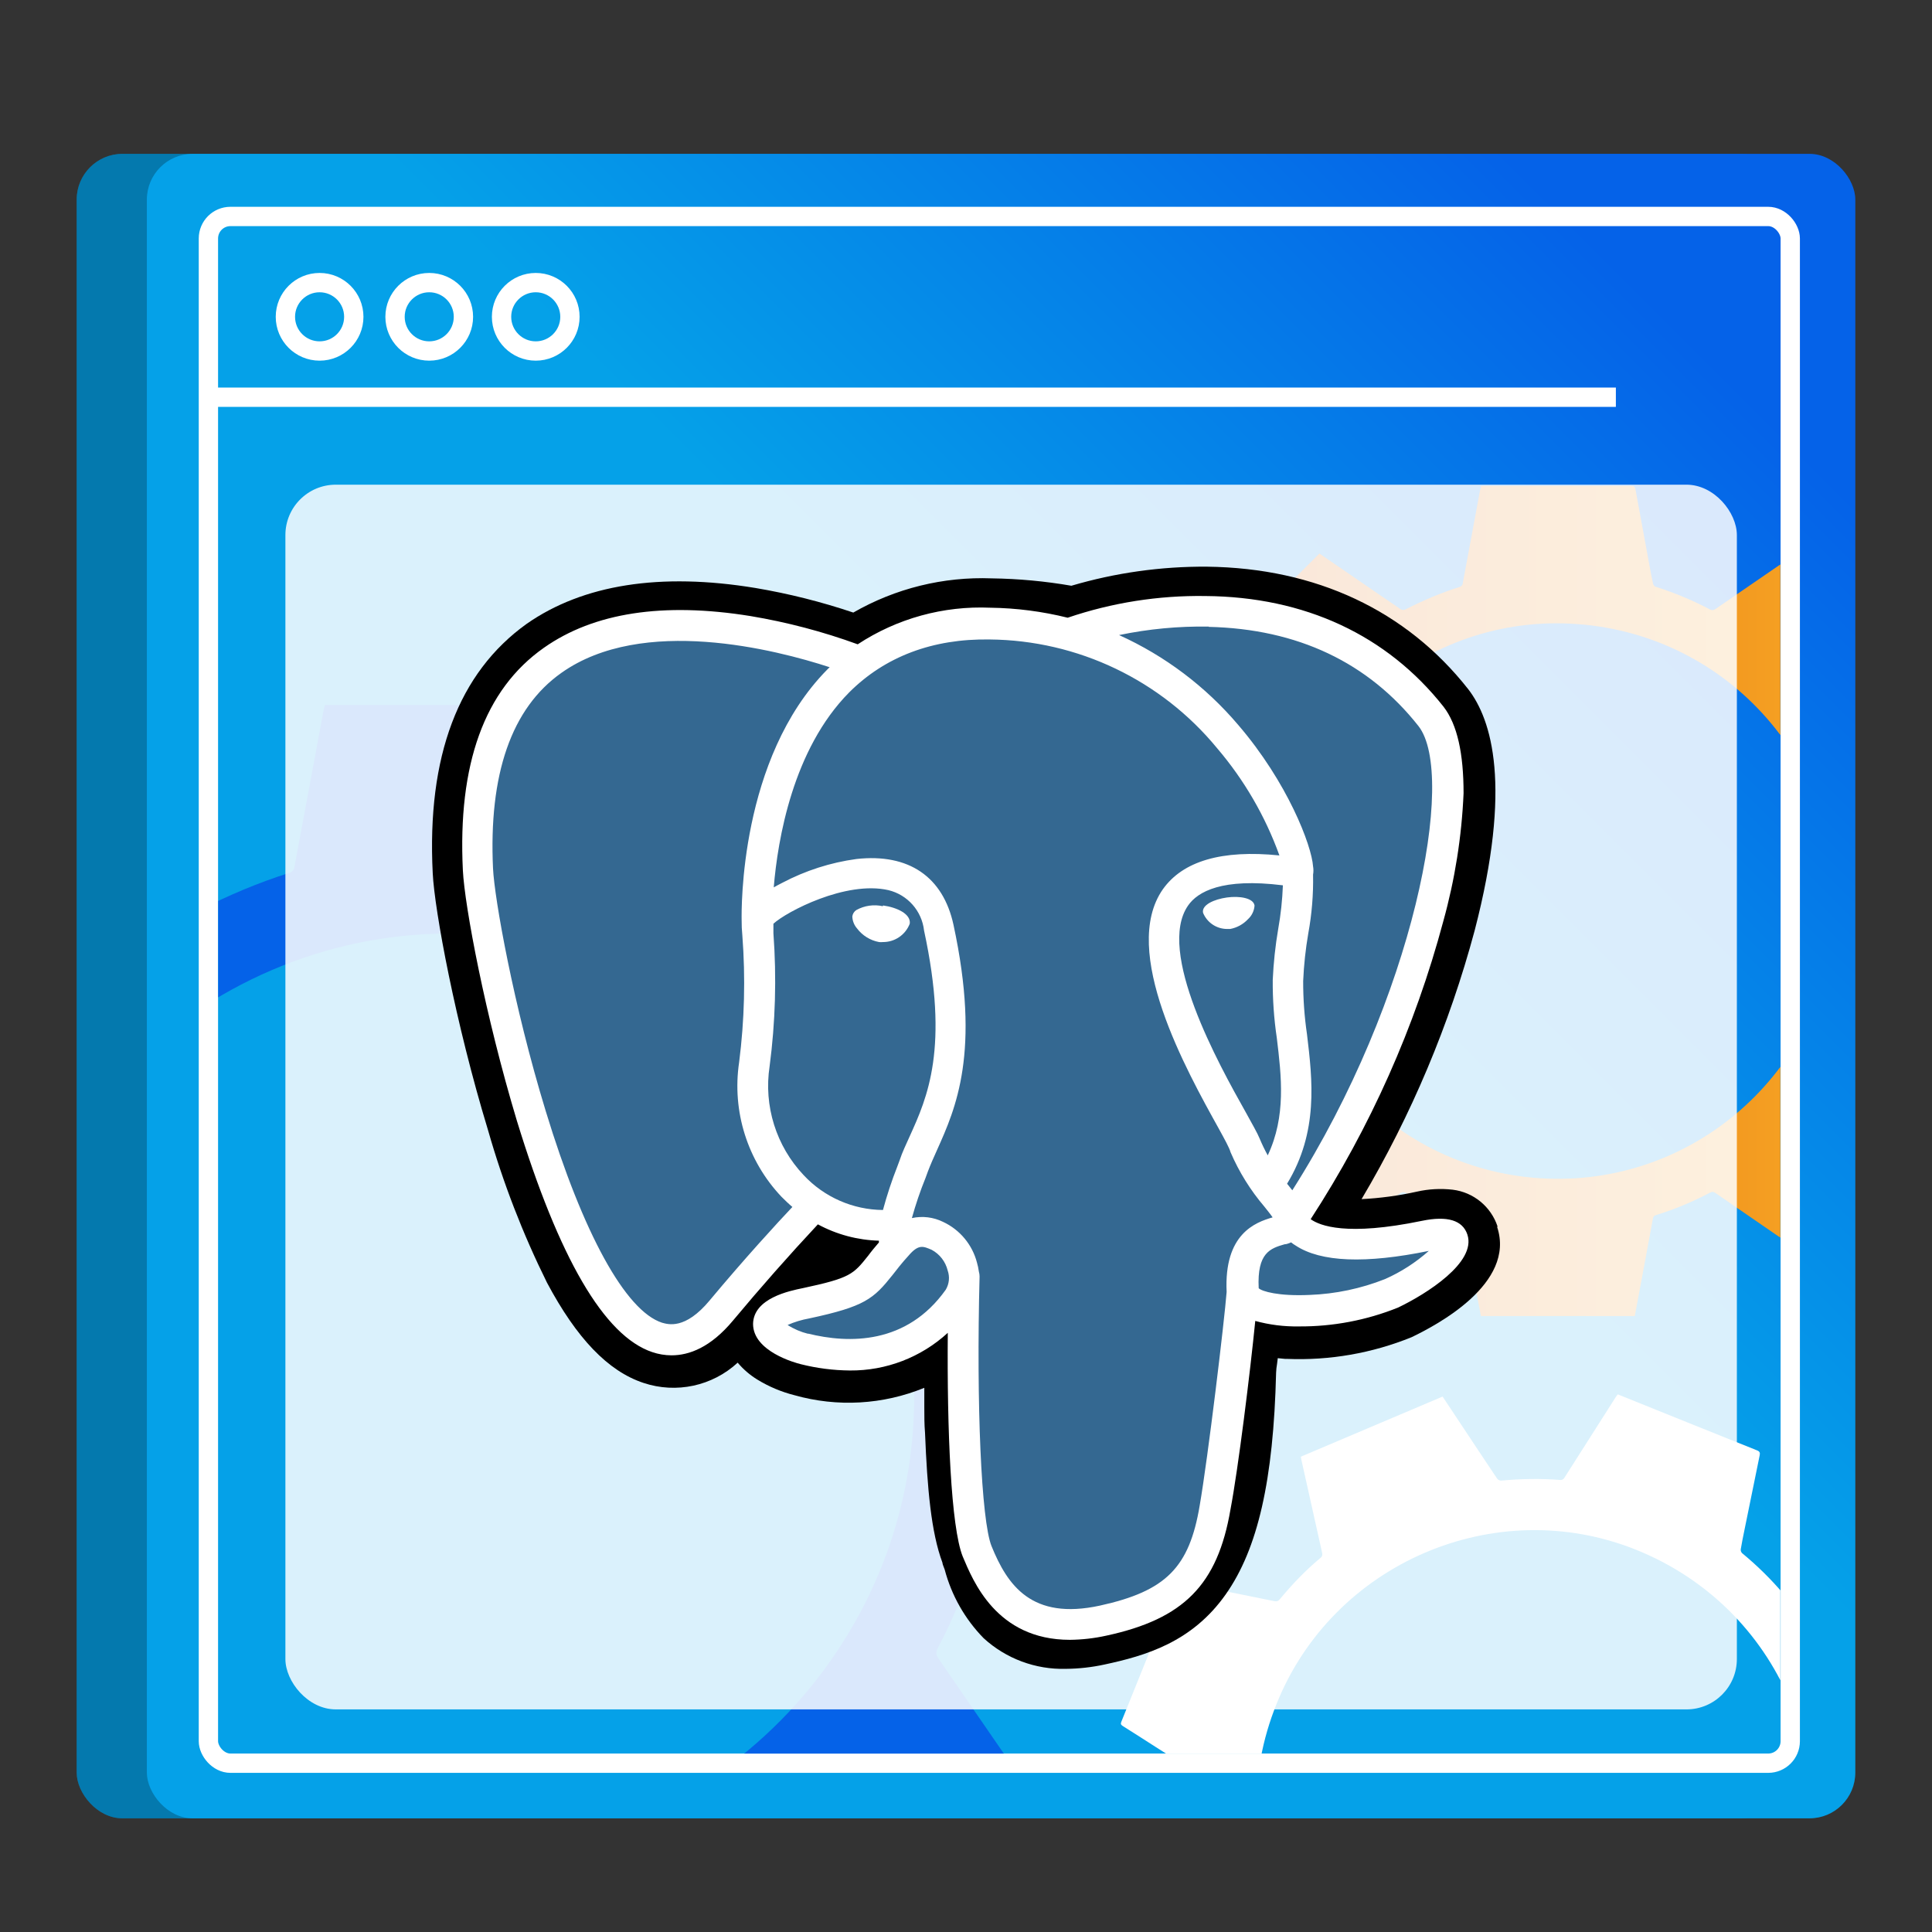 <?xml version="1.0" encoding="UTF-8"?><svg id="Layer_1" xmlns="http://www.w3.org/2000/svg" xmlns:xlink="http://www.w3.org/1999/xlink" viewBox="0 0 100 100"><rect x="0" y="0" width="100" height="100" fill="#333333" stroke="none"/><defs><style>.cls-1{fill:url(#linear-gradient-2);}.cls-2,.cls-3{fill:#fff;}.cls-4{stroke:#fff;stroke-miterlimit:10;}.cls-4,.cls-5{fill:none;}.cls-6{fill:#346891;}.cls-7{clip-path:url(#clippath);}.cls-8{fill:url(#linear-gradient-3);}.cls-3{opacity:.85;}.cls-9{fill:url(#linear-gradient);}.cls-10{opacity:.25;}.cls-11{fill:url(#linear-gradient-4);}</style><linearGradient id="linear-gradient" x1="55.568" y1="43.656" x2="84.61" y2="14.614" gradientUnits="userSpaceOnUse"><stop offset="0" stop-color="#05a1e8"/><stop offset="1" stop-color="#0562e8"/></linearGradient><linearGradient id="linear-gradient-2" x1="57.384" y1="45.472" x2="86.426" y2="16.43" xlink:href="#linear-gradient"/><clipPath id="clippath"><rect class="cls-5" x="11.297" y="11.702" width="80.856" height="79.062" rx="1.125" ry="1.125" transform="translate(103.449 102.466) rotate(-180)"/></clipPath><linearGradient id="linear-gradient-3" x1="-31.539" y1="127.235" x2="-12.99" y2="108.687" xlink:href="#linear-gradient"/><linearGradient id="linear-gradient-4" x1="59.157" y1="46.635" x2="102.108" y2="46.635" gradientUnits="userSpaceOnUse"><stop offset="0" stop-color="#d35400"/><stop offset="1" stop-color="#ffb62d"/></linearGradient></defs><g><rect class="cls-9" x="3.968" y="7.963" width="88.43" height="86.154" rx="2.371" ry="2.371"/><rect class="cls-10" x="3.968" y="7.963" width="88.43" height="86.154" rx="2.371" ry="2.371"/><rect class="cls-1" x="7.601" y="7.963" width="88.43" height="86.154" rx="2.371" ry="2.371"/><rect class="cls-4" x="10.786" y="11.203" width="81.876" height="80.059" rx="1.14" ry="1.14" transform="translate(103.449 102.466) rotate(-180)"/><line class="cls-4" x1="10.786" y1="20.56" x2="83.637" y2="20.56"/><circle class="cls-4" cx="16.542" cy="16.398" r="1.77"/><circle class="cls-4" cx="22.217" cy="16.398" r="1.77"/><circle class="cls-4" cx="27.73" cy="16.398" r="1.77"/></g><g class="cls-7"><path class="cls-8" d="m16.808,107.967c-.144-.754-.29-1.505-.43-2.258-.307-1.652-.61-3.304-.915-4.956-.075-.408-.142-.817-.232-1.222-.02-.088-.11-.203-.192-.228-1.65-.51-3.231-1.182-4.765-1.972-.098-.05-.288-.028-.383.037-2.263,1.544-4.519,3.099-6.777,4.651-.077.053-.157.101-.21.134-3.126-3.123-6.243-6.237-9.386-9.376.337-.494.698-1.023,1.061-1.551,1.233-1.797,2.466-3.594,3.704-5.387.118-.17.156-.306.049-.504-.772-1.439-1.393-2.943-1.875-4.502-.099-.321-.275-.403-.557-.454-1.551-.279-3.101-.568-4.65-.857-1.101-.205-2.199-.421-3.302-.615-.21-.037-.243-.128-.243-.309.004-4.238.005-8.477-.002-12.715-0-.23.082-.294.293-.333,2.672-.49,5.343-.992,8.015-1.484.213-.039.337-.11.409-.337.507-1.593,1.126-3.141,1.922-4.614.114-.211.04-.344-.07-.504-1.548-2.248-3.093-4.496-4.639-6.745-.046-.068-.087-.139-.122-.196,3.13-3.122,6.249-6.233,9.389-9.365.773.53,1.577,1.081,2.379,1.632,1.539,1.058,3.076,2.119,4.622,3.167.093.063.281.078.38.027,1.525-.784,3.099-1.449,4.735-1.965.091-.029.197-.15.215-.244.512-2.721,1.014-5.444,1.519-8.166.015-.08.041-.158.069-.265.107,0,.209,0,.31,0,4.207-0,8.415.003,12.622-.007.264-.001.327.105.367.325.395,2.173.797,4.345,1.198,6.517.098.53.193,1.061.312,1.586.023.101.136.229.234.26,1.606.509,3.156,1.152,4.644,1.94.21.111.347.072.526-.051,2.246-1.549,4.496-3.092,6.745-4.635.068-.047.14-.088.274-.172.298.317.595.648.908.962,2.727,2.734,5.456,5.467,8.191,8.194.172.172.196.28.051.489-1.559,2.252-3.105,4.513-4.66,6.768-.107.155-.119.269-.027.442.786,1.478,1.411,3.025,1.921,4.618.065.203.16.299.374.338,2.406.439,4.811.887,7.216,1.334.275.051.548.124.825.149.249.022.293.141.293.364-.007,2.119-.006,4.238-.004,6.357.002,2.088.004,4.176.016,6.264.001.234-.044.34-.304.386-1.959.351-3.915.723-5.872,1.088-.714.133-1.427.27-2.142.39-.233.039-.343.144-.415.372-.496,1.565-1.108,3.083-1.883,4.532-.116.218-.093.36.04.553,1.544,2.237,3.077,4.482,4.623,6.718.133.193.135.3-.033.467-2.998,2.991-5.989,5.987-8.983,8.982-.051.051-.108.096-.187.166-.629-.43-1.26-.859-1.89-1.292-1.711-1.175-3.422-2.349-5.129-3.53-.157-.109-.275-.115-.446-.025-1.49.785-3.036,1.438-4.647,1.931-.169.052-.246.121-.28.307-.378,2.081-.769,4.16-1.156,6.239-.133.712-.266,1.423-.402,2.149h-13.242ZM-.471,72.196c-.02,13.322,10.841,24.097,24.181,23.952,13.046-.142,23.65-10.849,23.609-23.928-.042-13.304-10.715-23.926-24.062-23.903-13.032.023-23.752,10.812-23.727,23.878Z"/><path class="cls-11" d="m76.652,68.119c-.086-.453-.174-.905-.258-1.357-.184-.993-.367-1.986-.55-2.979-.045-.245-.085-.491-.14-.734-.012-.053-.066-.122-.115-.137-.992-.307-1.942-.71-2.865-1.185-.059-.03-.173-.017-.23.022-1.36.928-2.717,1.863-4.074,2.796-.046.032-.094.06-.126.081-1.879-1.877-3.753-3.749-5.642-5.636.203-.297.42-.615.638-.932.741-1.08,1.482-2.16,2.227-3.238.071-.102.094-.184.03-.303-.464-.865-.837-1.769-1.127-2.706-.06-.193-.165-.242-.335-.273-.933-.168-1.864-.342-2.795-.515-.662-.123-1.322-.253-1.985-.37-.126-.022-.146-.077-.146-.186.002-2.548.003-5.095-.001-7.643-0-.138.049-.177.176-.2,1.606-.295,3.212-.596,4.818-.892.128-.024.202-.066.246-.202.305-.957.677-1.888,1.155-2.774.068-.127.024-.207-.042-.303-.93-1.351-1.859-2.703-2.789-4.055-.028-.041-.052-.084-.073-.118,1.881-1.877,3.756-3.747,5.644-5.629.465.319.948.65,1.43.981.925.636,1.849,1.274,2.778,1.904.056.038.169.047.229.016.917-.471,1.863-.871,2.847-1.181.054-.017.119-.09.129-.147.308-1.635.61-3.272.913-4.909.009-.048.024-.095.041-.159.064,0,.125,0,.187,0,2.529-0,5.058.002,7.587-.004.158-0.0.197.063.221.195.238,1.306.479,2.612.72,3.917.059.319.116.638.188.954.014.061.082.138.141.156.965.306,1.897.692,2.792,1.166.126.067.209.043.316-.031,1.35-.931,2.702-1.858,4.055-2.786.041-.028.084-.053.165-.104.179.191.357.39.546.578,1.639,1.644,3.28,3.286,4.924,4.925.104.103.118.168.031.294-.937,1.354-1.866,2.713-2.801,4.068-.064.093-.072.162-.016.265.472.889.848,1.818,1.155,2.776.039.122.096.18.225.203,1.447.264,2.892.533,4.338.802.165.031.329.074.496.089.15.014.176.085.176.219-.004,1.274-.003,2.548-.002,3.822.001,1.255.003,2.51.01,3.765.001.141-.027.204-.183.232-1.178.211-2.353.435-3.53.654-.429.08-.858.162-1.288.234-.14.023-.206.087-.25.224-.298.941-.666,1.854-1.132,2.724-.07.131-.056.217.024.332.928,1.345,1.85,2.694,2.779,4.038.08.116.081.18-.02.281-1.802,1.798-3.6,3.599-5.4,5.399-.031.031-.065.058-.112.1-.378-.258-.757-.517-1.136-.777-1.028-.706-2.057-1.412-3.083-2.122-.094-.065-.165-.069-.268-.015-.895.472-1.825.864-2.794,1.161-.101.031-.148.073-.168.185-.227,1.251-.462,2.501-.695,3.751-.08.428-.16.856-.242,1.292h-7.96Zm-10.387-21.503c-.012,8.008,6.517,14.485,14.536,14.398,7.842-.085,14.216-6.521,14.192-14.383-.025-7.997-6.441-14.382-14.464-14.368-7.833.014-14.278,6.499-14.263,14.354Z"/><path class="cls-2" d="m67.673,112.019c.089-.453.176-.904.268-1.355.2-.99.402-1.979.603-2.969.05-.244.104-.488.145-.733.009-.054-.016-.138-.056-.17-.805-.655-1.536-1.385-2.214-2.17-.043-.05-.154-.08-.222-.066-1.609.352-3.216.712-4.823,1.071-.055.012-.11.021-.147.028-1.041-2.443-2.08-4.88-3.127-7.336.299-.199.619-.414.94-.627,1.091-.725,2.182-1.45,3.275-2.171.104-.069.156-.136.141-.27-.107-.976-.115-1.954-.034-2.931.017-.201-.063-.286-.209-.378-.802-.504-1.601-1.014-2.4-1.522-.568-.362-1.132-.729-1.703-1.085-.109-.068-.107-.126-.066-.227.954-2.362,1.907-4.725,2.855-7.09.051-.128.112-.146.238-.12,1.6.327,3.202.647,4.802.973.128.026.212.014.304-.096.641-.774,1.334-1.498,2.108-2.141.111-.092.1-.183.074-.296-.358-1.601-.715-3.202-1.071-4.803-.011-.048-.017-.097-.024-.137,2.447-1.038,4.885-2.071,7.338-3.112.312.47.636.957.96,1.445.621.935,1.239,1.872,1.865,2.804.038.056.14.106.206.1,1.027-.095,2.053-.112,3.082-.032.057.004.144-.039.175-.088.897-1.402,1.788-2.807,2.681-4.212.026-.041.058-.079.098-.132.06.024.116.047.173.07,2.346.945,4.691,1.892,7.039,2.831.147.059.159.132.132.264-.268,1.3-.532,2.602-.796,3.903-.064.318-.131.635-.182.955-.01.062.024.158.072.198.781.645,1.501,1.351,2.154,2.125.092.109.177.118.305.09,1.6-.359,3.201-.714,4.802-1.069.048-.011.098-.018.192-.035.095.244.186.495.29.74.906,2.137,1.814,4.274,2.726,6.409.057.134.046.2-.081.284-1.375.905-2.745,1.819-4.118,2.727-.095.063-.127.123-.115.24.106,1.001.107,2.004.034,3.007-.009.128.022.203.133.273,1.243.785,2.483,1.576,3.724,2.365.142.09.278.192.427.268.134.069.132.144.081.269-.48,1.18-.955,2.362-1.43,3.544-.468,1.165-.936,2.329-1.398,3.496-.052.131-.101.18-.256.147-1.171-.244-2.345-.476-3.518-.713-.428-.086-.856-.17-1.282-.264-.139-.031-.224.003-.315.114-.628.761-1.311,1.47-2.068,2.104-.114.095-.133.18-.102.317.358,1.594.709,3.19,1.068,4.784.031.137.008.197-.123.253-2.343.994-4.684,1.993-7.026,2.99-.04.017-.082.029-.142.05-.254-.381-.51-.762-.763-1.145-.69-1.039-1.38-2.078-2.066-3.12-.063-.096-.127-.126-.243-.114-1.007.103-2.016.12-3.025.033-.106-.009-.164.012-.225.108-.678,1.075-1.363,2.147-2.046,3.219-.234.367-.468.734-.707,1.108-2.462-.992-4.916-1.981-7.383-2.975Zm-1.598-23.826c-3.004,7.423.631,15.871,8.101,18.787,7.306,2.852,15.624-.736,18.539-8.037,2.965-7.427-.599-15.747-8.046-18.733-7.271-2.915-15.672.692-18.594,7.983Z"/></g><rect class="cls-3" x="14.772" y="25.087" width="75.128" height="63.391" rx="2.608" ry="2.608"/><g id="Layer_2"><g id="Layer_1-2"><path d="m77.512,63.479c-.342-1.028-1.244-1.767-2.319-1.9-.618-.071-1.244-.038-1.851.099-.944.21-1.903.34-2.868.389,2.577-4.346,4.546-9.024,5.854-13.904,1.949-7.495.882-10.918-.333-12.491-3.201-4.071-7.877-6.273-13.521-6.341-2.376-.017-4.741.315-7.02.987-1.359-.235-2.735-.363-4.114-.382-2.51-.096-4.996.518-7.174,1.77-1.65-.556-3.341-.981-5.058-1.271-4.935-.814-8.932-.179-11.843,1.851-3.535,2.529-5.175,6.859-4.867,12.911.093,1.918,1.172,7.748,2.862,13.299.776,2.719,1.798,5.362,3.053,7.896,1.536,2.881,3.152,4.577,4.996,5.188,1.694.565,3.561.163,4.873-1.049.29.345.634.641,1.018.876.595.365,1.242.637,1.918.808,2.221.629,4.588.494,6.724-.382v.975c0,.469,0,.925.037,1.351.117,2.893.315,5.151.901,6.724,0,.086.074.222.117.358.354,1.339,1.049,2.563,2.017,3.553,1.16,1.06,2.686,1.628,4.256,1.585.67-.006,1.338-.08,1.992-.222,2.128-.456,4.54-1.153,6.286-3.639,1.653-2.35,2.467-5.891,2.603-11.473.006-.151.023-.301.049-.45l.037-.296.382.037h.099c2.204.09,4.402-.293,6.446-1.123,1.283-.617,5.397-2.77,4.429-5.7"/><path class="cls-6" d="m73.805,64.047c-6.434,1.326-6.89-.851-6.89-.851,6.785-10.092,9.641-22.897,7.192-26.031-6.68-8.549-18.271-4.509-18.462-4.386h-.062c-1.422-.284-2.868-.435-4.318-.45-2.428-.118-4.823.601-6.785,2.036,0,0-20.658-8.506-19.696,10.708.21,4.09,5.86,30.941,12.608,22.823,2.467-2.967,4.842-5.471,4.842-5.471,1.202.809,2.647,1.177,4.09,1.042l.117-.099c-.035.385-.02.772.043,1.153-1.74,1.918-1.234,2.282-4.7,2.992-3.467.709-1.45,2.017-.105,2.356,1.635.407,5.416.987,7.97-2.591l-.099.407c.679.543,1.153,3.547,1.079,6.267s-.136,4.608.401,6.051,1.073,4.744,5.644,3.763c3.812-.82,5.792-2.936,6.064-6.471.197-2.511.617-2.14.666-4.386l.352-1.067c.407-3.405.068-4.503,2.418-3.991l.567.049c1.819.077,3.635-.227,5.33-.894,2.862-1.332,4.558-3.547,1.733-2.967h0"/><path class="cls-2" d="m45.695,46.905c-.465-.103-.952-.033-1.369.197-.116.074-.193.196-.21.333.007.227.092.445.241.617.28.372.689.626,1.147.709.062.006.124.006.185,0,.62.008,1.178-.371,1.4-.95.068-.506-.666-.845-1.382-.944m19.227,0c-.056-.382-.771-.506-1.431-.413s-1.314.382-1.234.79c.204.503.691.834,1.234.839h.173c.352-.066.674-.244.919-.506.198-.18.319-.43.339-.697"/><path class="cls-2" d="m75.951,63.899c-.247-.74-1.036-.981-2.35-.709-3.898.808-5.293.253-5.761-.086,3.086-4.747,5.403-9.951,6.865-15.421.601-2.161.953-4.384,1.049-6.625,0-2.048-.321-3.553-1.036-4.478-2.924-3.701-7.18-5.693-12.337-5.73-2.42-.036-4.827.344-7.118,1.123-1.31-.326-2.653-.5-4.003-.518-2.431-.106-4.833.557-6.865,1.894-1.802-.657-3.66-1.146-5.552-1.462-4.515-.728-8.105-.179-10.69,1.641-3.084,2.165-4.466,6.039-4.195,11.523.093,1.851,1.153,7.501,2.794,12.954,2.177,7.106,4.521,11.146,7.007,11.979.322.11.659.166.999.167.913,0,2.023-.407,3.183-1.801,1.427-1.711,2.891-3.37,4.392-4.978.972.525,2.054.815,3.158.845v.093c-.191.222-.382.45-.555.685-.771.968-.925,1.153-3.38,1.678-.697.142-2.554.524-2.578,1.851,0,1.425,2.19,2.017,2.467,2.085.833.21,1.688.32,2.548.327,1.874.015,3.684-.682,5.064-1.949-.043,5.064.167,10.055.771,11.572.524,1.234,1.727,4.318,5.552,4.318.633-.007,1.263-.079,1.881-.216,4.009-.864,5.761-2.634,6.428-6.532.401-2.103,1.018-7.088,1.283-9.758.735.202,1.495.297,2.258.284,1.758.012,3.501-.319,5.132-.975,1.468-.703,4.065-2.338,3.59-3.775Zm-9.549-18.074c-.028.755-.108,1.508-.241,2.251-.15.875-.244,1.759-.284,2.646-.007,1.003.063,2.005.21,2.998.241,1.992.487,4.053-.469,6.082-.155-.283-.295-.573-.419-.87-.117-.29-.382-.746-.734-1.388-1.388-2.467-4.626-8.303-2.967-10.678.493-.709,1.752-1.437,4.904-1.042Zm-3.843-13.379c4.608.105,8.272,1.851,10.863,5.138,1.98,2.535-.204,14.07-6.532,24.026l-.191-.241-.08-.099c1.635-2.689,1.314-5.379,1.03-7.741-.133-.911-.199-1.83-.197-2.751.036-.827.124-1.651.265-2.467.184-1.003.267-2.022.247-3.041.025-.141.025-.285,0-.426-.074-1.086-1.32-4.349-3.874-7.322-1.686-1.988-3.793-3.577-6.168-4.651,1.527-.318,3.085-.465,4.645-.438l-.006.012Zm-25.827,34.864c-1.277,1.536-2.159,1.234-2.467,1.153-1.888-.617-4.084-4.608-6.02-10.961-1.678-5.49-2.652-11.004-2.726-12.547-.228-4.867.944-8.297,3.541-10.129,4.201-2.979,11.103-1.197,13.885-.29-.043.043-.086.074-.123.117-4.552,4.608-4.441,12.454-4.435,12.954-.003.272.01.544.037.814.167,2.188.111,4.387-.167,6.563-.377,2.533.43,5.098,2.19,6.958.185.185.389.382.567.53-.771.814-2.474,2.671-4.281,4.836Zm4.867-6.483c-1.426-1.506-2.077-3.587-1.764-5.638.3-2.282.366-4.589.197-6.884v-.493c.666-.617,3.744-2.239,5.946-1.74.996.238,1.736,1.074,1.851,2.091,1.314,6.082.173,8.636-.746,10.659-.185.419-.382.814-.518,1.234l-.117.315c-.291.738-.54,1.492-.746,2.258-1.556-.012-3.04-.664-4.102-1.801Zm.228,8.21c-.376-.093-.735-.247-1.061-.456.357-.157.732-.271,1.116-.339,2.887-.617,3.331-1.012,4.318-2.251.222-.284.475-.617.827-.999h0c.524-.617.771-.481,1.197-.302.414.223.715.61.827,1.067.117.331.081.697-.099.999-2.017,2.837-5.003,2.8-7.131,2.27l.006.012Zm15.1,14.07c-3.528.765-4.781-1.049-5.607-3.084-.53-1.326-.79-7.328-.617-13.953-0-.086-.013-.171-.037-.253-.021-.159-.054-.315-.099-.469-.242-.927-.884-1.698-1.752-2.103-.501-.247-1.071-.316-1.616-.197.196-.708.433-1.404.709-2.085l.117-.321c.136-.358.302-.734.481-1.129.956-2.134,2.27-5.052.845-11.652-.537-2.467-2.301-3.701-5.021-3.399-1.343.183-2.644.601-3.843,1.234-.154.08-.302.154-.438.234.204-2.467.987-7.149,3.905-10.092,1.851-1.851,4.318-2.788,7.273-2.739,4.562.042,8.872,2.102,11.769,5.626,1.401,1.641,2.494,3.522,3.226,5.552-2.979-.302-4.996.29-6.033,1.752-2.233,3.195,1.234,9.395,2.887,12.374.302.549.561,1.018.617,1.234.439,1.022,1.03,1.972,1.752,2.819.154.197.308.382.426.555-.901.259-2.523.857-2.381,3.861-.117,1.505-.962,8.562-1.394,11.054-.537,3.208-1.746,4.429-5.169,5.181Zm14.761-16.902c-1.243.493-2.562.77-3.898.82-1.622.074-2.467-.185-2.64-.345-.093-1.851.617-2.066,1.339-2.276.123,0,.234-.062.339-.099.071.06.148.113.228.16,1.302.864,3.621.956,6.915.278h-.012c-.677.602-1.442,1.095-2.27,1.462Z"/></g></g></svg>